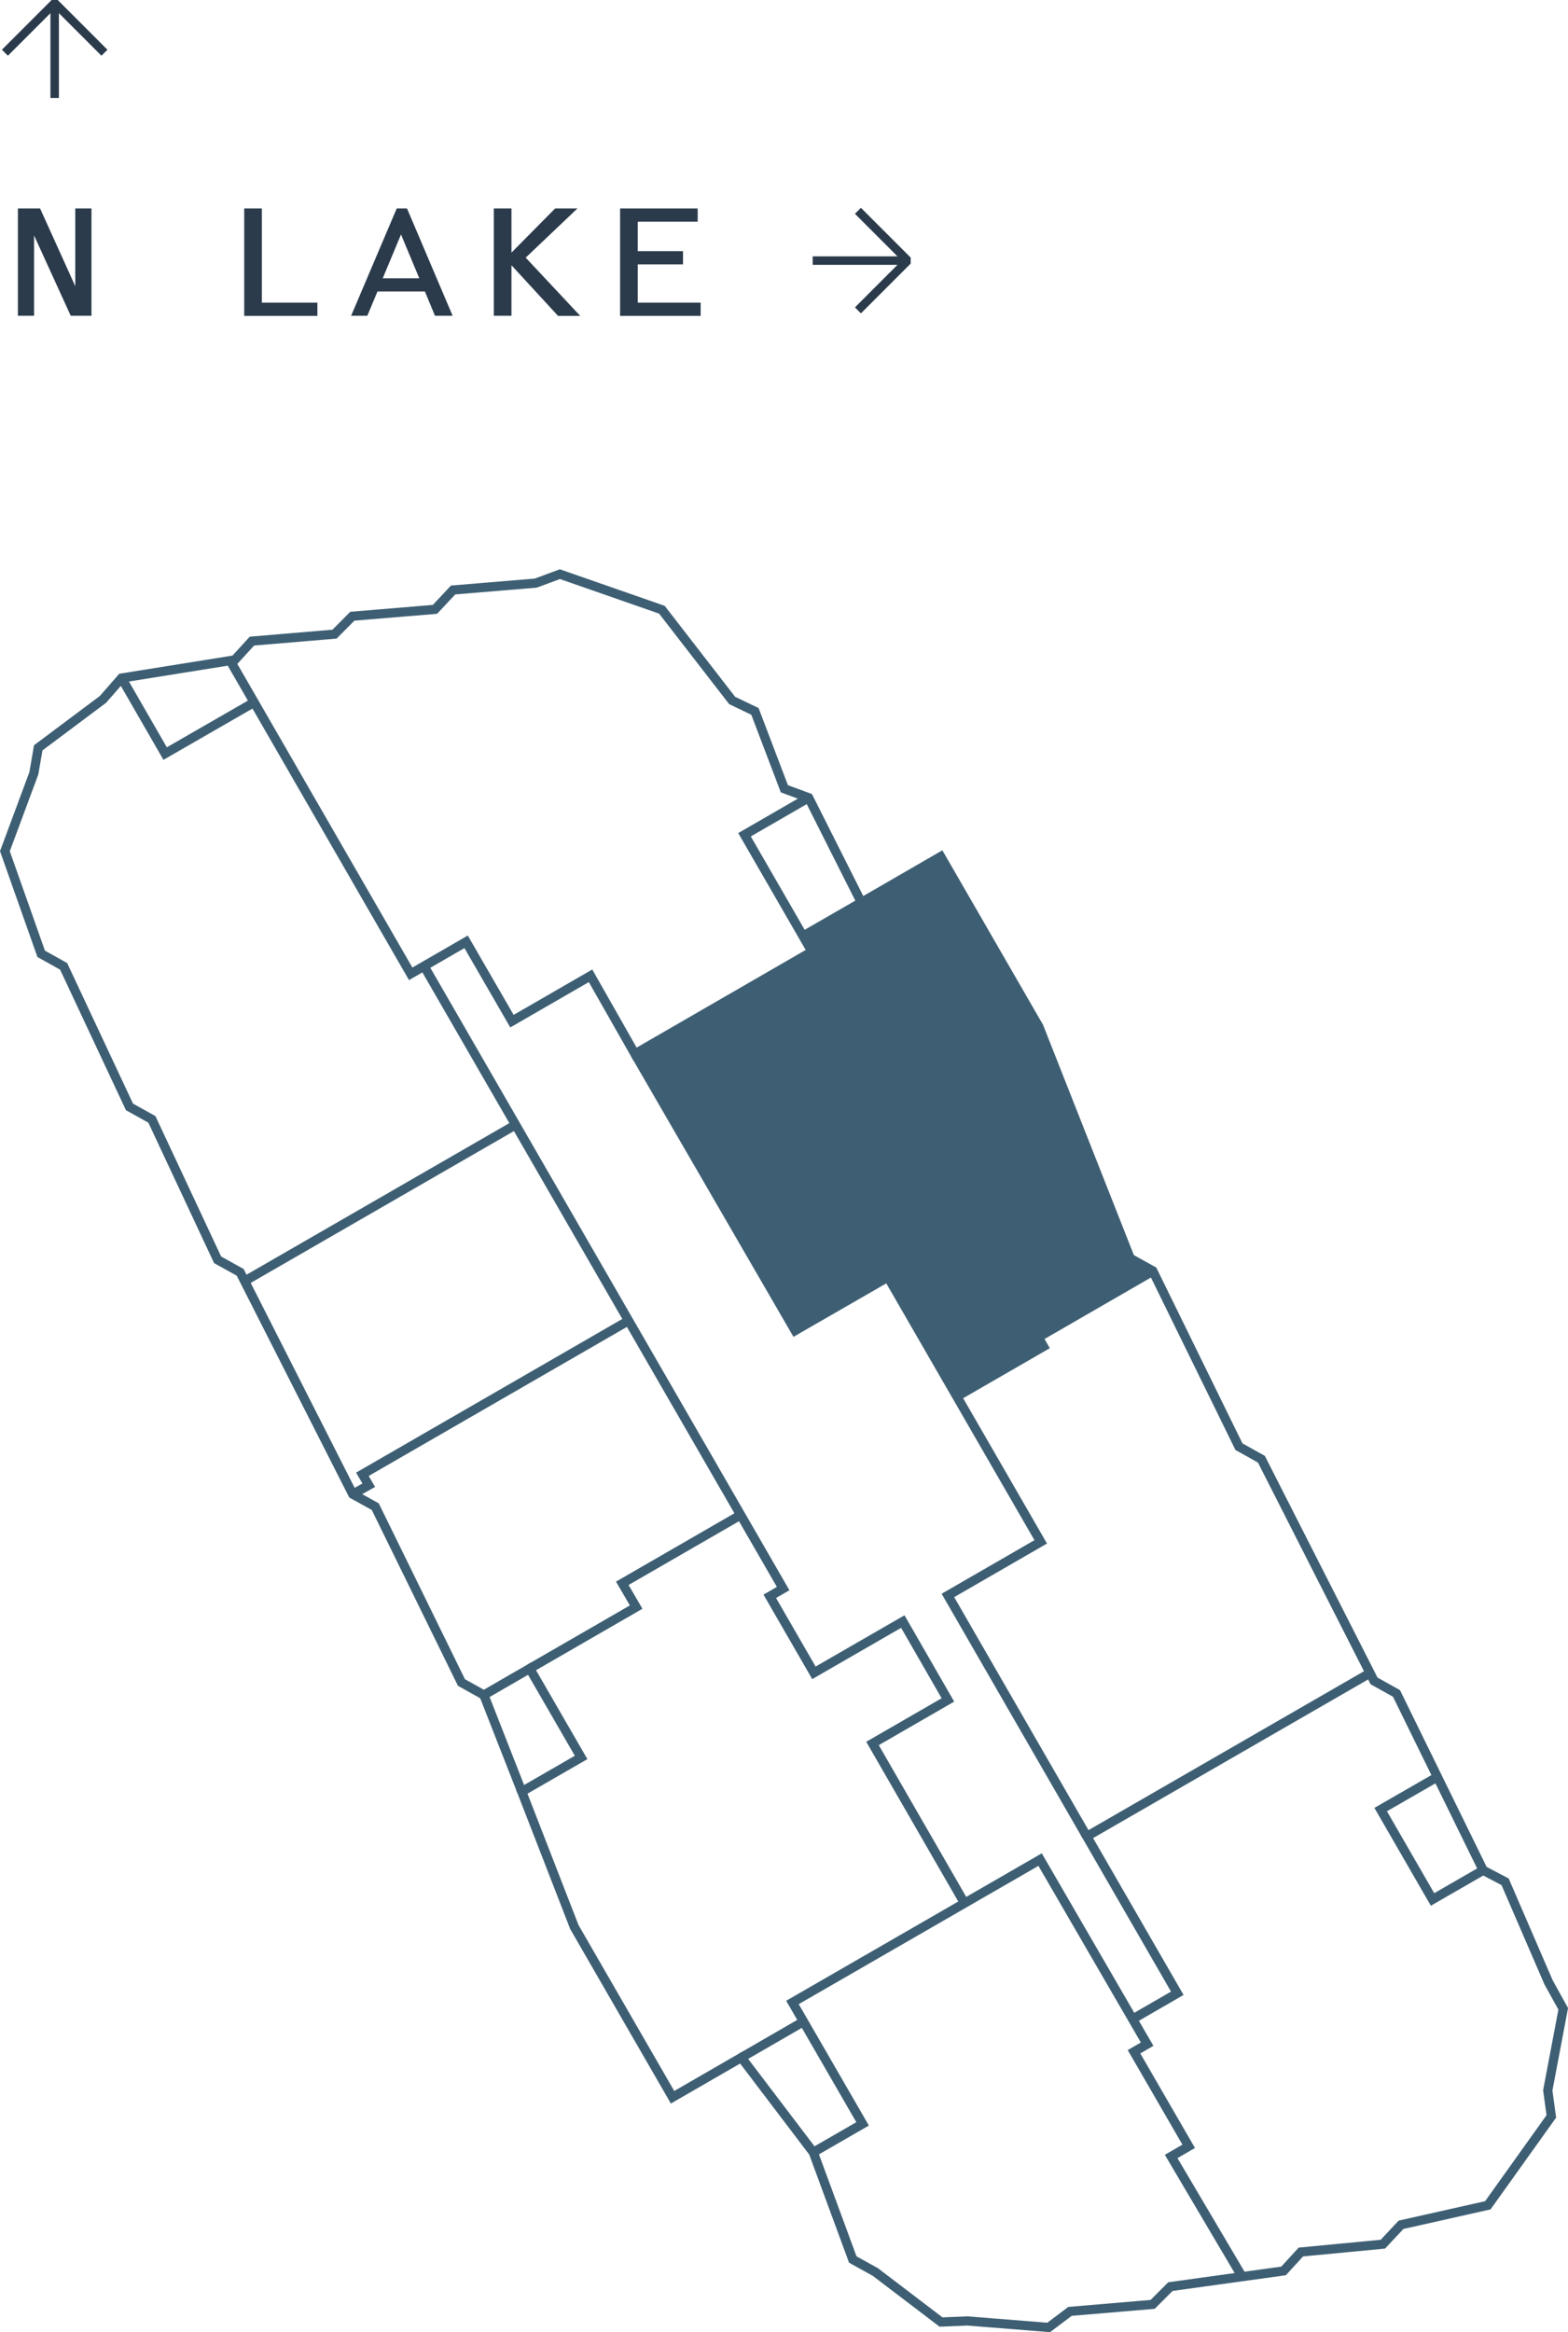 <?xml version="1.0" encoding="UTF-8"?>
<svg xmlns="http://www.w3.org/2000/svg" id="a" viewBox="0 0 127.9 190.18">
  <defs>
    <style>.b{stroke:#2b3b4c;stroke-linejoin:bevel;stroke-width:.69px;}.b,.c{fill:none;}.d{fill:#3e5f73;}.e{fill:#2b3b4c;}.c{stroke:#3e5f73;stroke-miterlimit:10;stroke-width:.75px;}</style>
  </defs>
  <g>
    <path class="e" d="M2.78,19.2v6.55H1.46v-8.75h1.81l2.87,6.34v-6.34h1.32v8.75h-1.69l-2.99-6.55Z"></path>
    <polyline class="b" points="8.52 4.3 4.46 .24 .4 4.3"></polyline>
    <line class="b" x1="4.46" y1="7.99" x2="4.46" y2=".35"></line>
    <g>
      <path class="e" d="M19.92,17h1.44v7.68h4.53v1.08h-5.97v-8.75Z"></path>
      <path class="e" d="M34.66,23.77h-3.87l-.83,1.98h-1.32l3.72-8.75h.84l3.72,8.75h-1.44l-.82-1.98Zm-.46-1.08l-1.49-3.57-1.49,3.57h2.97Z"></path>
      <path class="e" d="M41.72,25.75h-1.44v-8.75h1.44v3.6l3.56-3.6h1.82l-4.22,4.01,4.45,4.75h-1.81l-3.8-4.13v4.13Z"></path>
      <path class="e" d="M50.58,17h6.33v1.08h-4.89v2.4h3.69v1.08h-3.69v3.12h5.13v1.08h-6.57v-8.75Z"></path>
    </g>
    <polyline class="b" points="69.98 25.31 74.04 21.25 69.98 17.19"></polyline>
    <line class="b" x1="66.29" y1="21.25" x2="73.93" y2="21.25"></line>
  </g>
  <g>
    <polygon class="d" points="51.79 85.94 66.23 77.6 65.5 76.33 76.73 69.85 84.74 83.73 92.2 102.6 94.03 103.63 84.69 109.05 85.12 109.8 78.05 113.88 72.42 104.25 64.86 108.5 51.79 85.94"></polygon>
    <polygon class="c" points="121.36 179.83 126.54 172.58 126.25 170.46 127.51 163.81 126.31 161.64 122.77 153.45 120.98 152.51 113.91 138.09 112.08 137.07 102.89 118.99 101.06 117.97 94.03 103.63 92.19 102.61 84.74 83.73 76.73 69.85 70.26 73.59 65.96 65.05 63.98 64.32 61.58 58.01 59.72 57.12 53.99 49.72 45.67 46.82 43.7 47.55 36.96 48.11 35.48 49.69 28.74 50.25 27.29 51.71 20.55 52.28 19.15 53.81 9.92 55.29 8.4 57.03 3.12 60.98 2.76 63.06 .4 69.41 3.36 77.78 5.19 78.8 10.56 90.26 12.39 91.28 17.75 102.73 19.59 103.75 28.77 121.84 30.61 122.86 37.64 137.2 39.47 138.22 43.21 136.06 47.4 143.31 42.56 146.1 46.85 157.14 54.86 171.02 60.47 167.78 66.34 175.51 69.56 184.25 71.4 185.27 76.76 189.35 78.9 189.26 85.54 189.79 87.28 188.48 94.02 187.91 95.47 186.46 104.7 185.18 106.11 183.64 112.8 183 114.28 181.42 121.36 179.83"></polygon>
    <polyline class="c" points="43.21 136.06 51.89 131.05 50.76 129.11 60.41 123.54"></polyline>
    <polyline class="c" points="78.68 155.2 71.17 142.17 77.32 138.62 73.64 132.23 66.39 136.41 62.79 130.17 63.88 129.54 34.59 78.78"></polyline>
    <polyline class="c" points="111.66 136.48 88.65 149.75 96.03 162.54 92.5 164.58"></polyline>
    <polyline class="c" points="78.05 113.88 85.12 109.8 84.69 109.05 94.04 103.65"></polyline>
    <line class="c" x1="70.26" y1="73.59" x2="65.5" y2="76.33"></line>
    <line class="c" x1="19.95" y1="104.47" x2="42.06" y2="91.72"></line>
    <polyline class="c" points="18.84 53.99 33.5 79.41 38.02 76.8 41.76 83.27 48.17 79.57 51.79 85.94 66.23 77.6 60.73 68.07 65.96 65.05"></polyline>
    <polyline class="c" points="9.92 55.29 13.47 61.45 20.73 57.27"></polyline>
    <line class="c" x1="60.47" y1="167.78" x2="65.54" y2="164.85"></line>
    <polyline class="c" points="51.79 85.94 64.86 108.5 72.43 104.14 84.89 125.73 77.32 130.1 88.65 149.75"></polyline>
    <polyline class="c" points="120.98 152.51 116.85 154.89 112.62 147.56 117.33 144.85"></polyline>
    <polyline class="c" points="101.32 185.65 95.53 175.85 96.96 175.02 92.5 167.31 93.57 166.69 84.84 151.64 64.64 163.29 84.84 151.64 64.64 163.29 70.36 173.19 66.34 175.51"></polyline>
    <polyline class="c" points="28.78 121.84 30.08 121.11 29.56 120.22 51.24 107.71"></polyline>
    <line class="c" x1="39.47" y1="138.22" x2="42.56" y2="146.1"></line>
  </g>
</svg>
